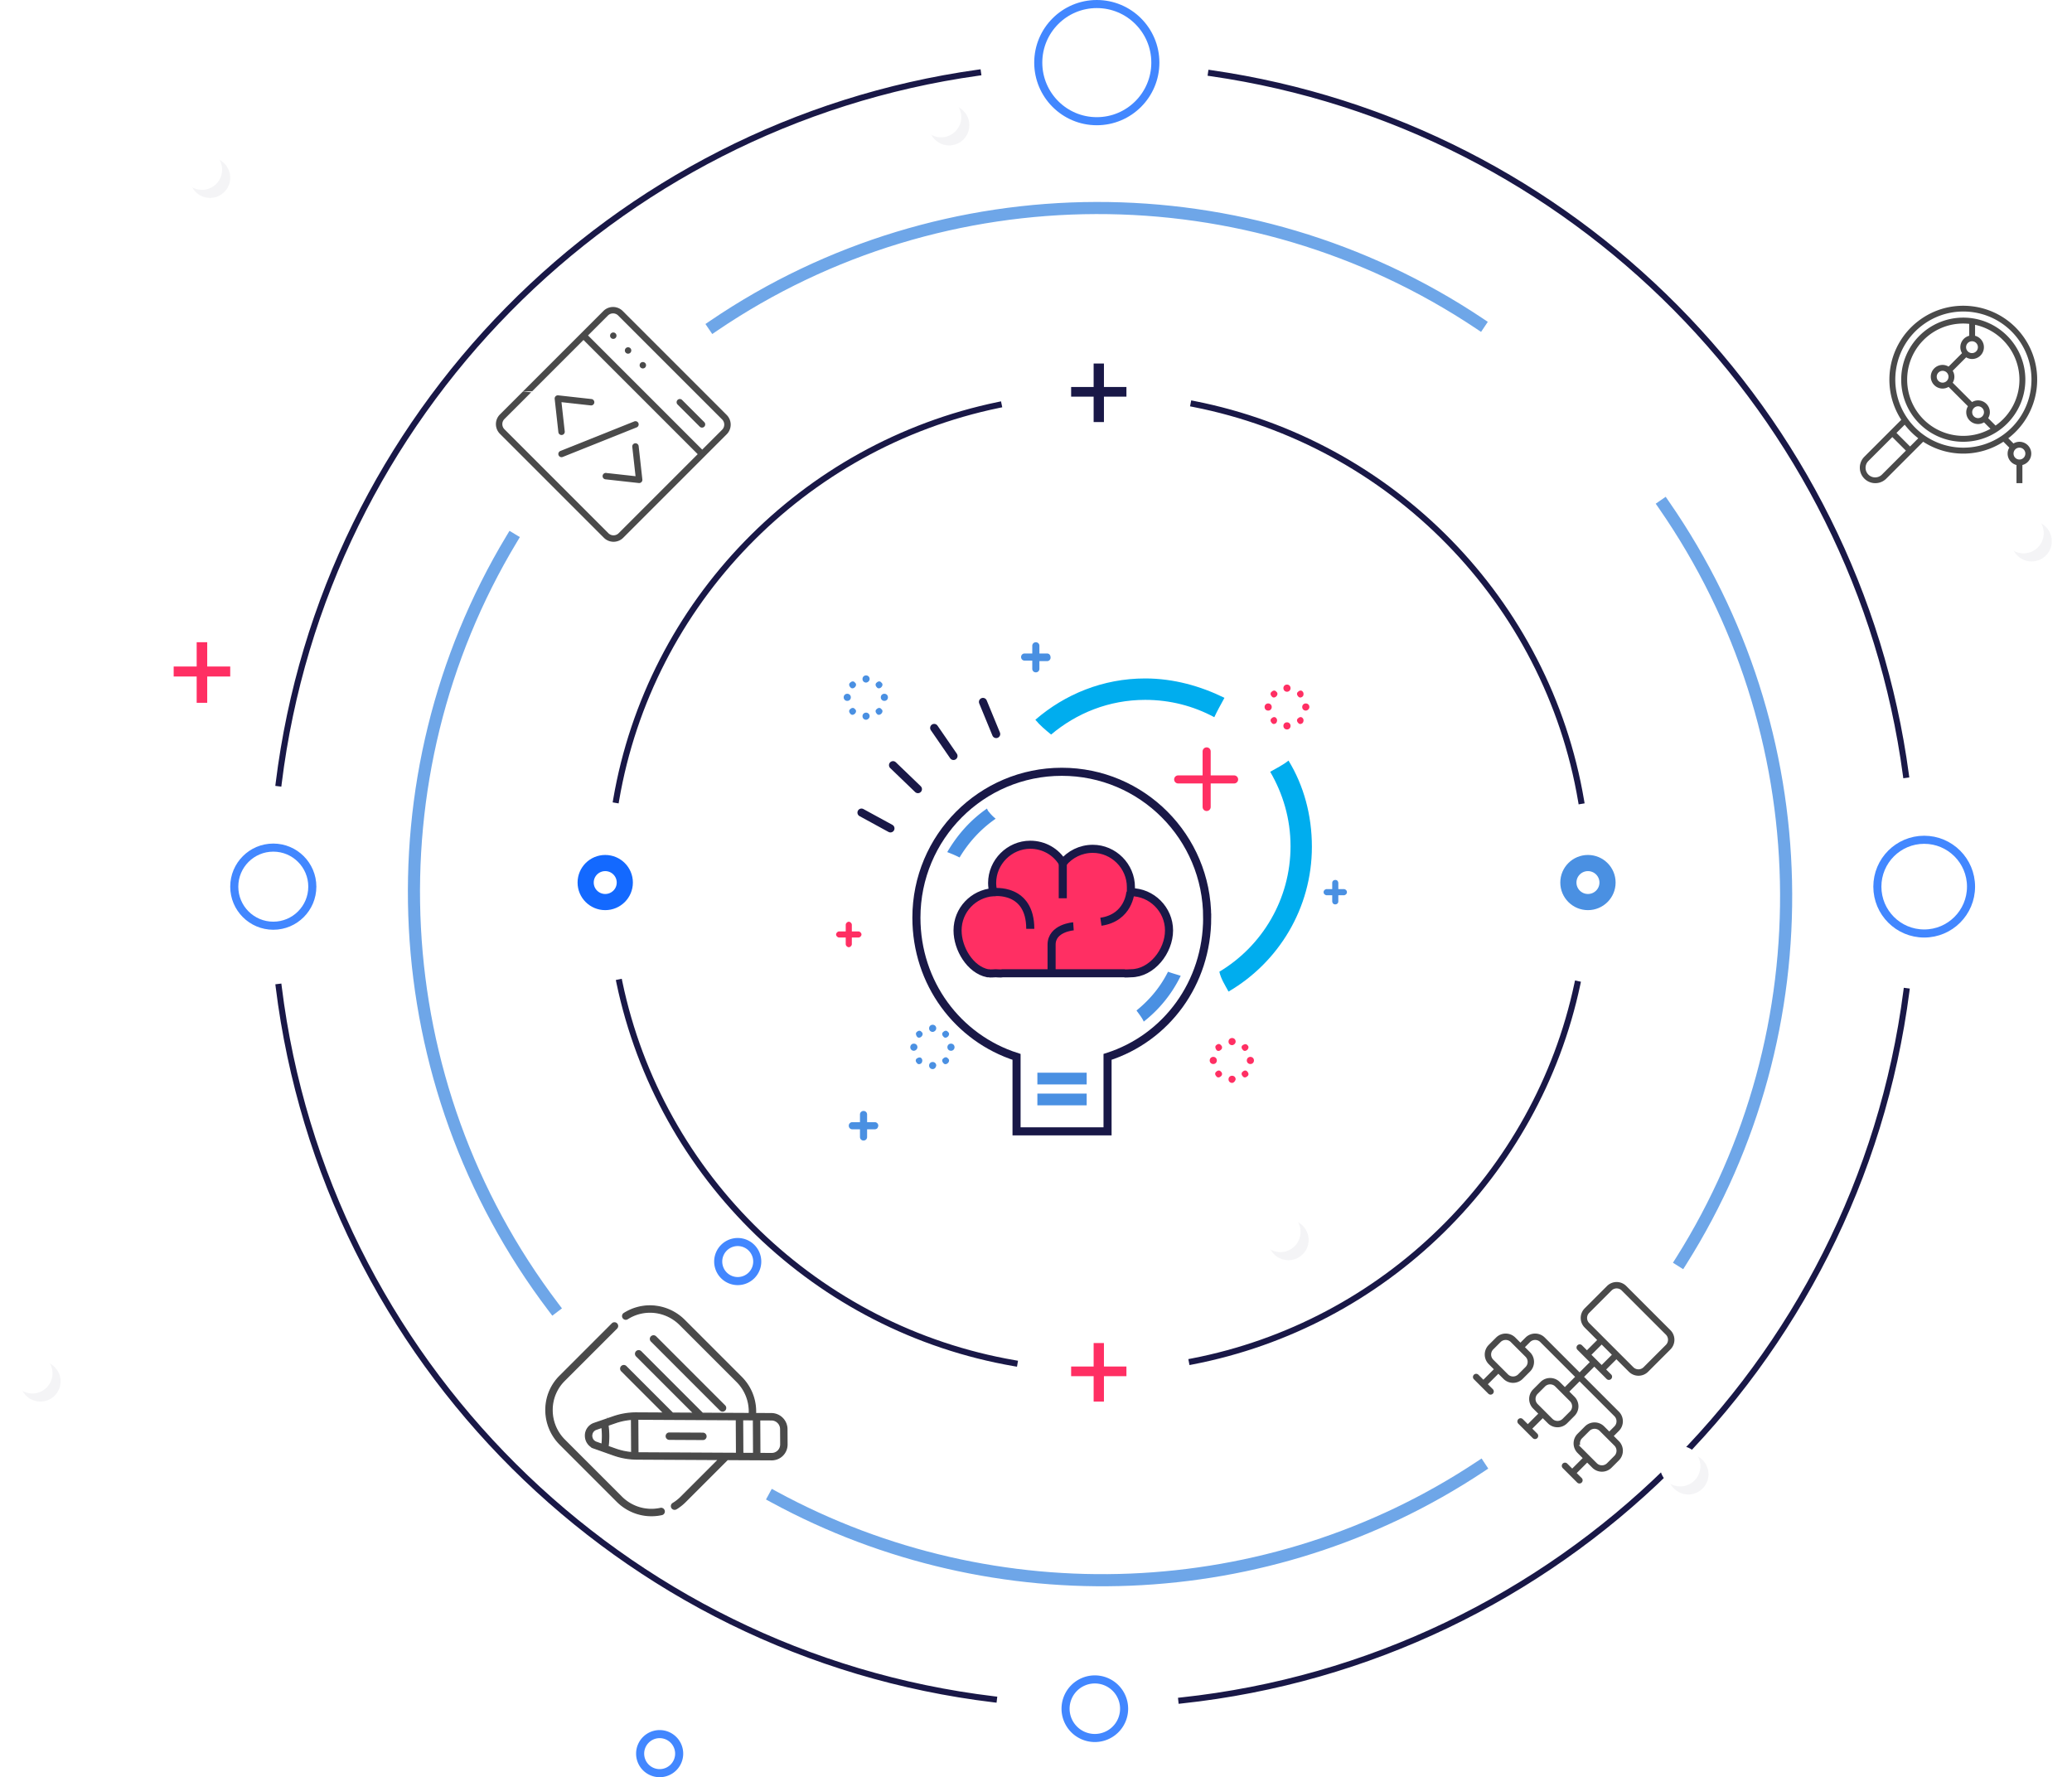 <svg xmlns="http://www.w3.org/2000/svg" width="513" height="440" viewBox="0 0 513 440"><defs><mask id="ovakb" width="2.4" height="2.4" x="-1.2" y="-1.2"><path fill="#fff" d="M409 356h14v14h-14z"/><path d="M416 368a5 5 0 1 0 0-10 5 5 0 0 0 0 10z"/></mask><filter id="ovaka" width="44" height="44" x="395" y="342" filterUnits="userSpaceOnUse"><feOffset dx="2" dy="2" in="SourceGraphic" result="FeOffset3799Out"/><feGaussianBlur in="FeOffset3799Out" result="FeGaussianBlur3800Out" stdDeviation="1.6 1.6"/></filter><mask id="ovakd" width="2.4" height="2.4" x="-1.2" y="-1.2"><path fill="#fff" d="M310 298h14v14h-14z"/><path d="M317 310a5 5 0 1 0 0-10 5 5 0 0 0 0 10z"/></mask><filter id="ovakc" width="44" height="44" x="296" y="284" filterUnits="userSpaceOnUse"><feOffset dx="2" dy="2" in="SourceGraphic" result="FeOffset3815Out"/><feGaussianBlur in="FeOffset3815Out" result="FeGaussianBlur3816Out" stdDeviation="1.6 1.6"/></filter><mask id="ovakf" width="2.4" height="2.4" x="-1.2" y="-1.2"><path fill="#fff" d="M226 22h14v14h-14z"/><path d="M233 34a5 5 0 1 0 0-10 5 5 0 0 0 0 10z"/></mask><filter id="ovake" width="44" height="44" x="212" y="8" filterUnits="userSpaceOnUse"><feOffset dx="2" dy="2" in="SourceGraphic" result="FeOffset3831Out"/><feGaussianBlur in="FeOffset3831Out" result="FeGaussianBlur3832Out" stdDeviation="1.6 1.6"/></filter><mask id="ovakh" width="2.4" height="2.4" x="-1.2" y="-1.2"><path fill="#fff" d="M1 333h14v14H1z"/><path d="M8 345a5 5 0 1 0 0-10 5 5 0 0 0 0 10z"/></mask><filter id="ovakg" width="44" height="44" x="-13" y="319" filterUnits="userSpaceOnUse"><feOffset dx="2" dy="2" in="SourceGraphic" result="FeOffset3847Out"/><feGaussianBlur in="FeOffset3847Out" result="FeGaussianBlur3848Out" stdDeviation="1.6 1.6"/></filter><mask id="ovakj" width="2.4" height="2.4" x="-1.2" y="-1.2"><path fill="#fff" d="M494 125h14v14h-14z"/><path d="M501 137a5 5 0 1 0 0-10 5 5 0 0 0 0 10z"/></mask><filter id="ovaki" width="44" height="44" x="480" y="111" filterUnits="userSpaceOnUse"><feOffset dx="2" dy="2" in="SourceGraphic" result="FeOffset3863Out"/><feGaussianBlur in="FeOffset3863Out" result="FeGaussianBlur3864Out" stdDeviation="1.6 1.6"/></filter><mask id="ovakl" width="2.4" height="2.4" x="-1.2" y="-1.2"><path fill="#fff" d="M43 35h14v14H43z"/><path d="M50 47a5 5 0 1 0 0-10 5 5 0 0 0 0 10z"/></mask><filter id="ovakk" width="44" height="44" x="29" y="21" filterUnits="userSpaceOnUse"><feOffset dx="2" dy="2" in="SourceGraphic" result="FeOffset3879Out"/><feGaussianBlur in="FeOffset3879Out" result="FeGaussianBlur3880Out" stdDeviation="1.6 1.6"/></filter></defs><g><g><g><g><path fill="none" stroke="#191847" stroke-linecap="square" stroke-miterlimit="20" stroke-width="1.5" d="M295.52 100.01c49.118 9.636 87.584 48.856 95.943 98.269m-.935 45.354c-10.028 47.23-47.751 84.272-95.436 93.449m-43.913.42c-48.91-8.438-87.773-46.102-97.823-94.29m-.806-45.171c8.373-48.9 46.24-87.773 94.707-97.79"/></g><g><path fill="#ff2f63" d="M273.32 338.32h5.57v2.393h-5.57v6.29h-2.55v-6.29h-5.57v-2.392h5.57v-5.811h2.55z"/></g><g><path fill="#191847" d="M273.32 95.81h5.57v2.393h-5.57v6.29h-2.55v-6.29h-5.57v-2.392h5.57V90h2.55z"/></g><g><path fill="none" stroke="#1369ff" stroke-miterlimit="20" stroke-width="4" d="M149.847 223.332c2.677 0 4.846-2.163 4.846-4.831 0-2.668-2.17-4.831-4.846-4.831-2.677 0-4.847 2.163-4.847 4.83 0 2.669 2.17 4.832 4.847 4.832z"/></g><g><path fill="#fff" d="M393.157 223.332c2.677 0 4.846-2.163 4.846-4.831 0-2.668-2.17-4.831-4.846-4.831-2.677 0-4.847 2.163-4.847 4.83 0 2.669 2.17 4.832 4.847 4.832z"/><path fill="none" stroke="#4a90e2" stroke-miterlimit="20" stroke-width="4" d="M393.157 223.332c2.677 0 4.846-2.163 4.846-4.831 0-2.668-2.17-4.831-4.846-4.831-2.677 0-4.847 2.163-4.847 4.83 0 2.669 2.17 4.832 4.847 4.832z"/></g></g><g transform="rotate(45 272 219)"><g opacity=".8"><path fill="none" stroke="#4a90e2" stroke-linecap="square" stroke-miterlimit="20" stroke-width="3" d="M240.443 54.112C172.85 67.557 119.704 120.923 106.79 188.506m333.095-5.646c-14.93-65.815-68.26-117.115-135.285-129.28m17.833 329.438c59.75-17.685 105.763-67.2 118.256-128.826m-331.932 7.114c16.531 66.57 72.513 117.633 141.794 127.12"/></g><g><g><path fill="#4a4a4a" d="M272.86 376.464a.77.77 0 0 1 .774-.766h24.151a.77.77 0 0 1 .775.766.77.77 0 0 1-.775.766h-24.151a.77.77 0 0 1-.775-.766zm41.508-.616c.89-.881.89-2.314 0-3.194l-2.698-2.67a2.286 2.286 0 0 0-1.614-.66c-.584 0-1.168.22-1.613.66l-2.078 2.056 5.925 5.864zm-3.172 3.14l-5.926-5.864-1.91 1.89 5.924 5.865zm-3.007 2.974l-5.925-5.864-17.356 17.177 5.925 5.864zm-18.486 18.225l-5.854-5.793a15.67 15.67 0 0 0-2.227 3.383l-.862 1.773a20.558 20.558 0 0 1 3.733 3.694l1.791-.853a15.883 15.883 0 0 0 3.419-2.204zm-6.648 3.738a18.99 18.99 0 0 0-2.985-2.962l-.652 1.344c-.388.8-.083 1.524.332 1.936.415.411 1.145.713 1.95.328zm32.408-32.355a3.767 3.767 0 0 1 0 5.361l-5.631 5.572-.001.002-2.152 2.129v14.755c0 .962-.116 1.92-.346 2.845a.772.772 0 0 1-.936.561.765.765 0 0 1-.568-.926c.2-.807.302-1.641.302-2.48v-13.223l-14.406 14.258a17.415 17.415 0 0 1-4.77 3.348l-2.354 1.121-.002.001-2.22 1.058a3.25 3.25 0 0 1-3.722-.626 3.168 3.168 0 0 1-.634-3.684l2.204-4.53a17.226 17.226 0 0 1 3.383-4.72l4.802-4.751h-14.778a.77.77 0 0 1-.775-.766.77.77 0 0 1 .775-.767h16.326l3.711-3.672h-20.037a.77.77 0 0 1-.775-.766.77.77 0 0 1 .775-.766h21.585l8.232-8.147a10.447 10.447 0 0 0-7.782-3.435H275.75c-2.407 0-4.756.829-6.616 2.333a10.373 10.373 0 0 0-3.612 5.835.772.772 0 0 1-.92.588.766.766 0 0 1-.594-.91 11.905 11.905 0 0 1 4.146-6.699 12.11 12.11 0 0 1 7.596-2.679h19.919c3.414 0 6.603 1.405 8.878 3.882l2.801-2.772a3.863 3.863 0 0 1 5.417 0zm-15.595 12.764a.76.76 0 0 1 0 1.083l-5.902 5.841a.777.777 0 0 1-1.095 0 .76.76 0 0 1 0-1.083l5.902-5.841a.78.78 0 0 1 1.095 0zm5.95 21.414c-2.219 3.46-6.013 5.527-10.15 5.527H275.75c-6.622 0-12.01-5.332-12.01-11.886v-18.36a.77.77 0 0 1 .774-.765.77.77 0 0 1 .774.766v18.359c0 5.709 4.693 10.354 10.462 10.354h19.919c3.603 0 6.908-1.8 8.841-4.816a.779.779 0 0 1 1.069-.236c.36.226.467.7.238 1.057z"/><path fill="none" stroke="#4a4a4a" stroke-miterlimit="20" stroke-width=".3" d="M272.86 376.464a.77.77 0 0 1 .774-.766h24.151a.77.77 0 0 1 .775.766.77.77 0 0 1-.775.766h-24.151a.77.77 0 0 1-.775-.766zm41.508-.616c.89-.881.89-2.314 0-3.194l-2.698-2.67a2.286 2.286 0 0 0-1.614-.66c-.584 0-1.168.22-1.613.66l-2.078 2.056 5.925 5.864zm-3.172 3.14l-5.926-5.864-1.91 1.89 5.924 5.865zm-3.007 2.974l-5.925-5.864-17.356 17.177 5.925 5.864zm-18.486 18.225l-5.854-5.793a15.67 15.67 0 0 0-2.227 3.383l-.862 1.773a20.558 20.558 0 0 1 3.733 3.694l1.791-.853a15.883 15.883 0 0 0 3.419-2.204zm-6.648 3.738a18.99 18.99 0 0 0-2.985-2.962l-.652 1.344c-.388.8-.083 1.524.332 1.936.415.411 1.145.713 1.95.328zm32.408-32.355a3.767 3.767 0 0 1 0 5.361l-5.631 5.572s0 0 0 0l-.001.002-2.152 2.129v14.755c0 .962-.116 1.92-.346 2.845a.772.772 0 0 1-.936.561.765.765 0 0 1-.568-.926c.2-.807.302-1.641.302-2.48v-13.223l-14.406 14.258a17.415 17.415 0 0 1-4.77 3.348l-2.354 1.121-.002.001-2.22 1.058a3.25 3.25 0 0 1-3.722-.626 3.168 3.168 0 0 1-.634-3.684l2.204-4.53a17.226 17.226 0 0 1 3.383-4.72l4.802-4.751h-14.778a.77.77 0 0 1-.775-.766.77.77 0 0 1 .775-.767h16.326l3.711-3.672h-20.037a.77.77 0 0 1-.775-.766.77.77 0 0 1 .775-.766h21.585l8.232-8.147a10.447 10.447 0 0 0-7.782-3.435H275.75c-2.407 0-4.756.829-6.616 2.333a10.373 10.373 0 0 0-3.612 5.835.772.772 0 0 1-.92.588.766.766 0 0 1-.594-.91 11.905 11.905 0 0 1 4.146-6.699 12.11 12.11 0 0 1 7.596-2.679h19.919c3.414 0 6.603 1.405 8.878 3.882l2.801-2.772a3.863 3.863 0 0 1 5.417 0zm-15.595 12.764a.76.76 0 0 1 0 1.083l-5.902 5.841a.777.777 0 0 1-1.095 0 .76.76 0 0 1 0-1.083l5.902-5.841a.78.78 0 0 1 1.095 0zm5.95 21.414c-2.219 3.46-6.013 5.527-10.15 5.527H275.75c-6.622 0-12.01-5.332-12.01-11.886v-18.36a.77.77 0 0 1 .774-.765.77.77 0 0 1 .774.766v18.359c0 5.709 4.693 10.354 10.462 10.354h19.919c3.603 0 6.908-1.8 8.841-4.816a.779.779 0 0 1 1.069-.236c.36.226.467.7.238 1.057z"/></g></g><g><g><path fill="#4a4a4a" d="M461.812 231.29c0 .711-.578 1.29-1.29 1.29h-5.155a1.29 1.29 0 0 1-1.29-1.29v-2.577c0-.711.579-1.29 1.29-1.29h5.156c.71 0 1.289.579 1.289 1.29zM441.1 214.534v-2.578h2.578v2.578zm3.875 12.89c.712 0 1.291.579 1.291 1.29v2.578c0 .71-.579 1.289-1.29 1.289h-5.163c-.712 0-1.291-.579-1.291-1.29v-2.577c0-.711.579-1.29 1.29-1.29zm-10.321-18.046a1.29 1.29 0 0 1-1.288-1.29v-7.82c0-.71.578-1.289 1.288-1.289h15.46c.71 0 1.288.578 1.288 1.29v7.82c0 .71-.578 1.289-1.288 1.289h-15.46zm-5.242 18.046c.711 0 1.29.579 1.29 1.29v2.578c0 .71-.579 1.289-1.29 1.289h-5.156a1.29 1.29 0 0 1-1.289-1.29v-2.577c0-.711.578-1.29 1.29-1.29zm31.11-2.578h-1.29v-1.289a3.872 3.872 0 0 0-3.866-3.867h-11.688v-2.578h3.867a1.29 1.29 0 0 0 0-2.578h-1.289v-2.578h3.867a3.872 3.872 0 0 0 3.868-3.868v-7.82a3.872 3.872 0 0 0-3.868-3.867h-15.468a3.872 3.872 0 0 0-3.868 3.867v7.82a3.872 3.872 0 0 0 3.868 3.868h3.867v2.578h-1.29a1.29 1.29 0 0 0 0 2.578h3.868v2.578h-11.688a3.872 3.872 0 0 0-3.867 3.867v1.29h-1.289a3.872 3.872 0 0 0-3.867 3.867v2.578a3.872 3.872 0 0 0 3.867 3.867h1.29v2.664h-1.29a1.29 1.29 0 0 0 0 2.578h5.156a1.29 1.29 0 0 0 0-2.578h-1.289v-2.664h1.29a3.872 3.872 0 0 0 3.867-3.867v-2.578a3.872 3.872 0 0 0-3.868-3.868h-1.289v-1.289c0-.71.579-1.289 1.29-1.289H441.1v2.578h-1.29a3.872 3.872 0 0 0-3.866 3.868v2.578a3.872 3.872 0 0 0 3.867 3.867h1.289v2.664h-1.29a1.29 1.29 0 0 0 0 2.578h5.157a1.29 1.29 0 0 0 0-2.578h-1.289v-2.664h1.29a3.872 3.872 0 0 0 3.866-3.867v-2.578a3.872 3.872 0 0 0-3.867-3.868h-1.289v-2.578h11.688c.71 0 1.289.578 1.289 1.29v1.288h-1.29a3.872 3.872 0 0 0-3.867 3.868v2.578a3.872 3.872 0 0 0 3.868 3.867h1.289v2.664h-1.29a1.29 1.29 0 0 0 0 2.578h5.157a1.29 1.29 0 0 0 0-2.578h-1.29v-2.664h1.29a3.872 3.872 0 0 0 3.867-3.867v-2.578a3.872 3.872 0 0 0-3.867-3.868z"/><path fill="none" stroke="#fff" stroke-miterlimit="20" d="M461.812 231.29c0 .711-.578 1.29-1.29 1.29h-5.155a1.29 1.29 0 0 1-1.29-1.29v-2.577c0-.711.579-1.29 1.29-1.29h5.156c.71 0 1.289.579 1.289 1.29zM441.1 214.534v-2.578h2.578v2.578zm3.875 12.89c.712 0 1.291.579 1.291 1.29v2.578c0 .71-.579 1.289-1.29 1.289h-5.163c-.712 0-1.291-.579-1.291-1.29v-2.577c0-.711.579-1.29 1.29-1.29zm-10.321-18.046a1.29 1.29 0 0 1-1.288-1.29v-7.82c0-.71.578-1.289 1.288-1.289h15.46c.71 0 1.288.578 1.288 1.29v7.82c0 .71-.578 1.289-1.288 1.289h-15.46zm-5.242 18.046c.711 0 1.29.579 1.29 1.29v2.578c0 .71-.579 1.289-1.29 1.289h-5.156a1.29 1.29 0 0 1-1.289-1.29v-2.577c0-.711.578-1.29 1.29-1.29zm31.11-2.578h-1.29v-1.289a3.872 3.872 0 0 0-3.866-3.867h-11.688v-2.578h3.867a1.29 1.29 0 0 0 0-2.578h-1.289v-2.578h3.867a3.872 3.872 0 0 0 3.868-3.868v-7.82a3.872 3.872 0 0 0-3.868-3.867h-15.468a3.872 3.872 0 0 0-3.868 3.867v7.82a3.872 3.872 0 0 0 3.868 3.868h3.867v2.578h-1.29a1.29 1.29 0 0 0 0 2.578h3.868v2.578h-11.688a3.872 3.872 0 0 0-3.867 3.867v1.29h-1.289a3.872 3.872 0 0 0-3.867 3.867v2.578a3.872 3.872 0 0 0 3.867 3.867h1.29v2.664h-1.29a1.29 1.29 0 0 0 0 2.578h5.156a1.29 1.29 0 0 0 0-2.578h-1.289v-2.664h1.29a3.872 3.872 0 0 0 3.867-3.867v-2.578a3.872 3.872 0 0 0-3.868-3.868h-1.289v-1.289c0-.71.579-1.289 1.29-1.289H441.1v2.578h-1.29a3.872 3.872 0 0 0-3.866 3.868v2.578a3.872 3.872 0 0 0 3.867 3.867h1.289v2.664h-1.29a1.29 1.29 0 0 0 0 2.578h5.157a1.29 1.29 0 0 0 0-2.578h-1.289v-2.664h1.29a3.872 3.872 0 0 0 3.866-3.867v-2.578a3.872 3.872 0 0 0-3.867-3.868h-1.289v-2.578h11.688c.71 0 1.289.578 1.289 1.29v1.288h-1.29a3.872 3.872 0 0 0-3.867 3.868v2.578a3.872 3.872 0 0 0 3.868 3.867h1.289v2.664h-1.29a1.29 1.29 0 0 0 0 2.578h5.157a1.29 1.29 0 0 0 0-2.578h-1.29v-2.664h1.29a3.872 3.872 0 0 0 3.867-3.867v-2.578a3.872 3.872 0 0 0-3.867-3.868z"/></g></g><g transform="rotate(45 386.5 98.5)"><g><path fill="#4a4a4a" d="M272.504 62.737a13.897 13.897 0 0 1-6.756 1.745c-7.674.005-13.9-6.208-13.904-13.878 0-.495.025-.99.078-1.482h2.953a2.927 2.927 0 0 0 2.823 2.194 2.89 2.89 0 0 0 1.478-.415l3.328 3.327a2.886 2.886 0 0 0-.415 1.477 2.927 2.927 0 0 0 5.854 0 2.886 2.886 0 0 0-.415-1.477l4.792-4.79a2.89 2.89 0 0 0 1.478.415 2.927 2.927 0 0 0 2.927-2.926 2.886 2.886 0 0 0-.415-1.476l1.596-1.594c3.724 6.704 1.306 15.157-5.402 18.88zm-13.342-14.344a1.464 1.464 0 1 1-2.927 0 1.464 1.464 0 0 1 2.927 0zm7.318 7.313c0 .805-.655 1.458-1.464 1.458a1.461 1.461 0 0 1-1.463-1.458c0-.806.655-1.459 1.463-1.459.809 0 1.464.653 1.464 1.459zm8.781-8.782c0 .806-.655 1.459-1.463 1.459a1.461 1.461 0 0 1-1.464-1.459c0-.806.655-1.459 1.464-1.459.808 0 1.463.653 1.463 1.459zm-9.513-10.24a13.887 13.887 0 0 1 11.355 5.909l-1.83 1.83a2.887 2.887 0 0 0-1.475-.417 2.928 2.928 0 0 0-2.927 2.93c.002.52.146 1.031.415 1.478l-4.792 4.794a2.837 2.837 0 0 0-2.955 0l-3.329-3.33c.27-.446.413-.957.415-1.478a2.922 2.922 0 0 0-5.75-.733h-2.715a13.926 13.926 0 0 1 13.588-10.983zm0-1.464c-8.488 0-15.368 6.88-15.368 15.368s6.88 15.368 15.368 15.368c8.487 0 15.368-6.88 15.368-15.368-.01-8.484-6.884-15.359-15.368-15.368z"/></g><g><path fill="#4a4a4a" d="M279.435 60.36c-.23.323-.468.638-.719.942-.073.089-.151.174-.227.261a16.488 16.488 0 0 1-1.768 1.769c-.087.073-.173.153-.261.227a17.08 17.08 0 0 1-.941.72c-7.574 5.411-18.1 3.658-23.512-3.918-5.41-7.576-3.657-18.105 3.917-23.517 7.574-5.412 18.1-3.658 23.511 3.918a16.861 16.861 0 0 1 0 19.599zm2.848 3.404l-3.362 3.362-2.029-2.03c.103-.078.2-.166.302-.247a18.486 18.486 0 0 0 .803-.682c.08-.073.157-.146.235-.22.3-.281.592-.572.873-.873.073-.078.147-.155.22-.235a18.153 18.153 0 0 0 .682-.803c.08-.101.167-.198.247-.302zm6.923 6.928a2.376 2.376 0 1 1-3.359 3.36l-5.895-5.898 3.358-3.36zm-5.162-35.472c.81 0 1.468.655 1.468 1.463 0 .809-.657 1.464-1.468 1.464-.811 0-1.469-.655-1.469-1.464 0-.808.658-1.463 1.469-1.463zm.003 4.39a2.927 2.927 0 0 0 2.823-2.195h4.495v-1.464h-4.495a2.927 2.927 0 0 0-2.823-2.195 2.927 2.927 0 0 0-2.927 2.927c.002.521.146 1.032.415 1.478l-1.286 1.286c-6.152-8.016-17.637-9.526-25.652-3.374-8.016 6.152-9.526 17.638-3.374 25.653 5.808 7.566 16.453 9.4 24.458 4.216l9.134 9.135a3.836 3.836 0 1 0 5.426-5.426l-9.134-9.134a18.235 18.235 0 0 0 0-19.859l1.463-1.463c.446.269.956.413 1.477.415z"/></g></g><g><g><path fill="#4a4a4a" d="M124.67 242.812H88.273c-.713 0-1.294-.58-1.294-1.294V214.34h38.986v27.177c0 .713-.58 1.294-1.293 1.294zm-36.398-38.824h36.399c.713 0 1.293.58 1.293 1.294v6.47H86.978v-6.47c0-.713.58-1.294 1.294-1.294zm36.408-2.588H88.272a3.887 3.887 0 0 0-3.882 3.882v36.236a3.887 3.887 0 0 0 3.882 3.882h36.408a3.887 3.887 0 0 0 3.883-3.882v-36.236a3.887 3.887 0 0 0-3.883-3.882z"/><path fill="none" stroke="#fff" stroke-miterlimit="20" d="M124.67 242.812H88.273c-.713 0-1.294-.58-1.294-1.294V214.34h38.986v27.177c0 .713-.58 1.294-1.293 1.294zm-36.398-38.824h36.399c.713 0 1.293.58 1.293 1.294v6.47H86.978v-6.47c0-.713.58-1.294 1.294-1.294zm36.408-2.588H88.272a3.887 3.887 0 0 0-3.882 3.882v36.236a3.887 3.887 0 0 0 3.882 3.882h36.408a3.887 3.887 0 0 0 3.883-3.882v-36.236a3.887 3.887 0 0 0-3.883-3.882z"/></g><g><path fill="#4a4a4a" d="M110.869 218.335a1.294 1.294 0 0 0-1.7.68l-7.764 18.117a1.294 1.294 0 1 0 2.379 1.02l7.765-18.118a1.294 1.294 0 0 0-.68-1.699z"/><path fill="none" stroke="#fff" stroke-miterlimit="20" d="M110.869 218.335a1.294 1.294 0 0 0-1.7.68l-7.764 18.117a1.294 1.294 0 1 0 2.379 1.02l7.765-18.118a1.294 1.294 0 0 0-.68-1.699z"/></g><g><path fill="#4a4a4a" d="M99.725 222.596a1.294 1.294 0 0 0-1.819-.202l-6.47 5.176a1.295 1.295 0 0 0 0 2.021l6.47 5.177a1.294 1.294 0 1 0 1.617-2.021l-5.208-4.166 5.208-4.166c.558-.447.648-1.261.202-1.82z"/><path fill="none" stroke="#fff" stroke-miterlimit="20" d="M99.725 222.596a1.294 1.294 0 0 0-1.819-.202l-6.47 5.176a1.295 1.295 0 0 0 0 2.021l6.47 5.177a1.294 1.294 0 1 0 1.617-2.021l-5.208-4.166v0l5.208-4.166c.558-.447.648-1.261.202-1.82z"/></g><g><path fill="#4a4a4a" d="M121.523 227.57l-6.47-5.176a1.294 1.294 0 1 0-1.617 2.02l5.207 4.167-5.207 4.166a1.294 1.294 0 1 0 1.617 2.02l6.47-5.176a1.295 1.295 0 0 0 0-2.02z"/><path fill="none" stroke="#fff" stroke-miterlimit="20" d="M121.523 227.57l-6.47-5.176a1.294 1.294 0 1 0-1.617 2.02l5.207 4.167v0l-5.207 4.166a1.294 1.294 0 1 0 1.617 2.02l6.47-5.176a1.295 1.295 0 0 0 0-2.02z"/></g><g><path fill="#4a4a4a" d="M90.944 209.168a1.294 1.294 0 1 0 0-2.588 1.294 1.294 0 0 0 0 2.588z"/><path fill="none" stroke="#fff" stroke-miterlimit="20" d="M90.944 209.168a1.294 1.294 0 1 0 0-2.588 1.294 1.294 0 0 0 0 2.588z"/></g><g><path fill="#4a4a4a" d="M96.124 209.168a1.294 1.294 0 1 0 0-2.588 1.294 1.294 0 0 0 0 2.588z"/><path fill="none" stroke="#fff" stroke-miterlimit="20" d="M96.124 209.168a1.294 1.294 0 1 0 0-2.588 1.294 1.294 0 0 0 0 2.588z"/></g><g><path fill="#4a4a4a" d="M101.294 209.168a1.294 1.294 0 1 0 0-2.588 1.294 1.294 0 0 0 0 2.588z"/><path fill="none" stroke="#fff" stroke-miterlimit="20" d="M101.294 209.168a1.294 1.294 0 1 0 0-2.588 1.294 1.294 0 0 0 0 2.588z"/></g><g><path fill="#4a4a4a" d="M114.244 209.168h7.765a1.294 1.294 0 0 0 0-2.588h-7.765a1.294 1.294 0 0 0 0 2.588z"/><path fill="none" stroke="#fff" stroke-miterlimit="20" d="M114.244 209.168h7.765a1.294 1.294 0 0 0 0-2.588h-7.765a1.294 1.294 0 0 0 0 2.588z"/></g></g></g><g><g><path fill="none" stroke="#191847" stroke-linecap="square" stroke-miterlimit="20" stroke-width="1.5" d="M299.829 18.117c89.424 12.898 160.009 84.038 172.044 173.719m.127 53.561c-11.975 92.58-86.314 165.61-179.522 175.603m-46.4-.284c-92.347-11.097-165.631-84.147-177.07-176.373M69 193.918C80.249 102.98 151.632 30.674 242.14 18"/></g><g><g opacity=".8"><path fill="none" stroke="#1369ff" stroke-linecap="square" stroke-miterlimit="20" stroke-width="2" d="M182.651 317.169a4.833 4.833 0 0 0 4.832-4.835 4.833 4.833 0 0 0-4.832-4.834 4.833 4.833 0 0 0-4.831 4.834 4.833 4.833 0 0 0 4.831 4.835z"/></g><g opacity=".8"><path fill="none" stroke="#1369ff" stroke-linecap="square" stroke-miterlimit="20" stroke-width="2" d="M163.321 438.999a4.833 4.833 0 0 0 4.832-4.835 4.833 4.833 0 0 0-4.832-4.834 4.833 4.833 0 0 0-4.831 4.834 4.833 4.833 0 0 0 4.831 4.835z"/></g><g opacity=".8"><path fill="none" stroke="#1369ff" stroke-linecap="square" stroke-miterlimit="20" stroke-width="2" d="M476.406 231.115c6.404 0 11.595-5.194 11.595-11.602s-5.191-11.603-11.595-11.603c-6.405 0-11.596 5.195-11.596 11.603 0 6.408 5.191 11.602 11.596 11.602z"/></g><g opacity=".8"><path fill="none" stroke="#1369ff" stroke-linecap="square" stroke-miterlimit="20" stroke-width="2" d="M271.554 30.007c8.005 0 14.495-6.494 14.495-14.504S279.559 1 271.554 1c-8.005 0-14.494 6.493-14.494 14.503s6.49 14.504 14.494 14.504z"/></g><g opacity=".8"><path fill="none" stroke="#1369ff" stroke-linecap="square" stroke-miterlimit="20" stroke-width="2" d="M67.663 229.188c5.337 0 9.663-4.33 9.663-9.67S73 209.85 67.663 209.85c-5.337 0-9.663 4.329-9.663 9.669 0 5.34 4.326 9.669 9.663 9.669z"/></g><g opacity=".8"><path fill="none" stroke="#1369ff" stroke-linecap="square" stroke-miterlimit="20" stroke-width="2" d="M271.067 430.293a7.25 7.25 0 0 0 7.247-7.251 7.25 7.25 0 0 0-7.247-7.252 7.25 7.25 0 0 0-7.247 7.252 7.25 7.25 0 0 0 7.247 7.251z"/></g></g></g><g><g><g><path fill="#ff2f63" d="M51.305 165.014H57v2.477h-5.695V174h-2.61v-6.51H43v-2.476h5.695V159h2.61z"/></g><g><g filter="url(#ovaka)"><path fill="none" stroke="#191847" stroke-opacity=".05" stroke-width="4" d="M416 368a5 5 0 1 0 0-10 5 5 0 0 0 0 10z" mask="url(&quot;#ovakb&quot;)"/><path fill="#191847" fill-opacity=".05" d="M416 368a5 5 0 1 0 0-10 5 5 0 0 0 0 10z"/></g><path fill="#fff" d="M416 368a5 5 0 1 0 0-10 5 5 0 0 0 0 10z"/></g><g><g filter="url(#ovakc)"><path fill="none" stroke="#191847" stroke-opacity=".05" stroke-width="4" d="M317 310a5 5 0 1 0 0-10 5 5 0 0 0 0 10z" mask="url(&quot;#ovakd&quot;)"/><path fill="#191847" fill-opacity=".05" d="M317 310a5 5 0 1 0 0-10 5 5 0 0 0 0 10z"/></g><path fill="#fff" d="M317 310a5 5 0 1 0 0-10 5 5 0 0 0 0 10z"/></g><g><g filter="url(#ovake)"><path fill="none" stroke="#191847" stroke-opacity=".05" stroke-width="4" d="M233 34a5 5 0 1 0 0-10 5 5 0 0 0 0 10z" mask="url(&quot;#ovakf&quot;)"/><path fill="#191847" fill-opacity=".05" d="M233 34a5 5 0 1 0 0-10 5 5 0 0 0 0 10z"/></g><path fill="#fff" d="M233 34a5 5 0 1 0 0-10 5 5 0 0 0 0 10z"/></g><g><g filter="url(#ovakg)"><path fill="none" stroke="#191847" stroke-opacity=".05" stroke-width="4" d="M8 345a5 5 0 1 0 0-10 5 5 0 0 0 0 10z" mask="url(&quot;#ovakh&quot;)"/><path fill="#191847" fill-opacity=".05" d="M8 345a5 5 0 1 0 0-10 5 5 0 0 0 0 10z"/></g><path fill="#fff" d="M8 345a5 5 0 1 0 0-10 5 5 0 0 0 0 10z"/></g><g><g filter="url(#ovaki)"><path fill="none" stroke="#191847" stroke-opacity=".05" stroke-width="4" d="M501 137a5 5 0 1 0 0-10 5 5 0 0 0 0 10z" mask="url(&quot;#ovakj&quot;)"/><path fill="#191847" fill-opacity=".05" d="M501 137a5 5 0 1 0 0-10 5 5 0 0 0 0 10z"/></g><path fill="#fff" d="M501 137a5 5 0 1 0 0-10 5 5 0 0 0 0 10z"/></g><g><g filter="url(#ovakk)"><path fill="none" stroke="#191847" stroke-opacity=".05" stroke-width="4" d="M50 47a5 5 0 1 0 0-10 5 5 0 0 0 0 10z" mask="url(&quot;#ovakl&quot;)"/><path fill="#191847" fill-opacity=".05" d="M50 47a5 5 0 1 0 0-10 5 5 0 0 0 0 10z"/></g><path fill="#fff" d="M50 47a5 5 0 1 0 0-10 5 5 0 0 0 0 10z"/></g></g><g><g><g><g><path fill="#ff2f63" d="M302.279 259.902c-.378.381-.881.381-1.133 0-.252-.38-.377-.889 0-1.143.378-.38.881-.38 1.133 0 .378.254.378.89 0 1.143zm6.545 6.558c-.378.378-.881.378-1.133 0-.378-.38-.378-.884 0-1.137.378-.378.881-.378 1.133 0 .377.38.377.884 0 1.137zm-6.545 0c-.378.378-.881.378-1.133 0-.377-.38-.377-.884 0-1.137.378-.378.881-.378 1.133 0 .378.253.378.884 0 1.137zm6.545-6.566c-.378.379-.881.379-1.133 0-.378-.379-.378-.884 0-1.136.378-.253.881-.38 1.133 0 .377.252.377.757 0 1.136zm-8.433 3.535a.862.862 0 0 1-.881-.883c0-.505.378-.884.881-.884s.881.379.881.884a.862.862 0 0 1-.881.883zm9.188 0a.862.862 0 0 1-.881-.883c0-.505.377-.884.88-.884.504 0 .882.379.882.884a.862.862 0 0 1-.881.883zm-4.531 4.672a.862.862 0 0 1-.881-.884c0-.505.377-.884.88-.884.504 0 .882.38.882.884-.126.505-.504.884-.881.884zm0-9.343a.862.862 0 0 1-.881-.884c0-.505.377-.884.88-.884.504 0 .882.379.882.884s-.504.884-.881.884z"/></g><g><path fill="#4a90e2" d="M259.229 161.788h-1.888v-1.894a.862.862 0 0 0-.881-.884.862.862 0 0 0-.881.884v1.894h-1.888a.862.862 0 0 0-.881.884c0 .505.378.883.881.883h1.888v2.02c0 .506.378.884.881.884a.862.862 0 0 0 .881-.883v-1.894h1.888a.862.862 0 0 0 .88-.884c0-.631-.377-1.01-.88-1.01z"/></g><g><path fill="#4a90e2" d="M217.45 278.712a.862.862 0 0 0-.881-.884h-1.888v-1.894a.862.862 0 0 0-.881-.884.862.862 0 0 0-.881.884v1.894h-1.888a.862.862 0 0 0-.881.884c0 .505.378.883.881.883h1.888v1.894c0 .505.378.884.88.884a.862.862 0 0 0 .882-.884v-1.894h1.888a.96.96 0 0 0 .63-.252c.125-.126.25-.505.25-.631z"/></g><g><path fill="#ff2f63" d="M212.538 230.599h-1.636v-1.641c0-.38-.378-.758-.755-.758-.378 0-.756.379-.756.758v1.641h-1.636c-.377 0-.755.379-.755.758 0 .378.378.757.755.757h1.636v1.642c0 .378.378.757.756.757.377 0 .755-.379.755-.757v-1.642h1.636c.377 0 .755-.379.755-.757 0-.38-.378-.758-.755-.758z"/></g><g><path fill="#4a90e2" d="M332.86 220.123h-1.51v-1.515c0-.38-.252-.758-.755-.758-.378 0-.755.253-.755.758v1.515h-1.51c-.378.126-.63.379-.63.757 0 .38.252.632.63.758h1.51v1.515c0 .379.251.758.755.758.377 0 .755-.253.755-.758v-1.515h1.51c.378-.126.63-.379.63-.758 0-.378-.252-.631-.63-.757z"/></g><g><path fill="#4a90e2" d="M228.149 256.622c-.378.381-.881.381-1.133 0-.252-.38-.377-.889 0-1.143.378-.38.881-.38 1.133 0 .378.254.378.762 0 1.143zm6.545 6.558c-.378.378-.881.378-1.133 0-.378-.38-.378-.884 0-1.137.378-.378.88-.378 1.133 0 .377.253.377.758 0 1.137zm-6.536 0c-.38.378-.887.378-1.14 0-.38-.38-.38-.884 0-1.137.38-.252.887-.378 1.14 0 .253.253.253.758 0 1.137zm6.536-6.558c-.378.381-.881.381-1.133 0-.378-.38-.378-.889 0-1.143.378-.38.88-.38 1.133 0 .377.254.377.762 0 1.143zm-8.433 3.527a.862.862 0 0 1-.881-.883c0-.505.378-.884.881-.884s.881.379.881.884-.503.883-.881.883zm9.188 0a.862.862 0 0 1-.881-.883c0-.505.377-.884.88-.884.504 0 .882.379.882.884a.862.862 0 0 1-.881.883zm-4.531 4.536a.86.86 0 0 1-.881-.879.86.86 0 0 1 .88-.879.86.86 0 0 1 .882.879c-.126.628-.504.879-.881.879zm0-9.207a.862.862 0 0 1-.881-.884c0-.505.377-.884.88-.884.504 0 .882.379.882.884s-.504.884-.881.884z"/></g><g><path fill="#ff2f63" d="M315.995 171.26c-.252-.382-.755-.382-1.133 0-.378.253-.378.761 0 1.142.252.381.755.381 1.133 0 .377-.38.377-.889 0-1.143zm6.553 6.563c-.253-.378-.76-.378-1.14 0-.38.253-.38.758 0 1.137.254.378.76.378 1.14 0 .254-.38.254-.884 0-1.137zm-6.553 0c-.252-.378-.755-.378-1.133 0-.378.253-.378.758 0 1.137.252.378.755.378 1.133 0 .252-.38.252-.884 0-1.137zm6.553-6.564c-.253-.38-.76-.38-1.14 0-.38.254-.38.762 0 1.143.254.381.76.381 1.14 0 .254-.254.254-.889 0-1.143zm-7.686 3.787a.862.862 0 0 0-.881-.884.862.862 0 0 0-.881.884c0 .505.378.883.881.883a.862.862 0 0 0 .881-.883zm9.324 0a.864.864 0 0 0-.886-.884.864.864 0 0 0-.886.884c0 .505.38.883.886.883.38 0 .886-.378.886-.883zm-4.667 4.671a.862.862 0 0 0-.881-.884.862.862 0 0 0-.881.884c0 .505.377.884.88.884a.862.862 0 0 0 .882-.884zm0-9.343a.862.862 0 0 0-.881-.884.862.862 0 0 0-.881.884c0 .505.377.884.88.884a.862.862 0 0 0 .882-.884z"/></g><g><path fill="#4a90e2" d="M211.659 170.132c-.378.381-.881.381-1.133 0-.377-.38-.377-.889 0-1.143.378-.38.881-.38 1.133 0 .378.254.378.762 0 1.143zm6.545 6.558c-.378.378-.881.378-1.133 0-.378-.38-.378-.884 0-1.137.378-.378.88-.378 1.133 0 .377.253.377.758 0 1.137zm-6.545 0c-.378.378-.881.378-1.133 0-.377-.38-.377-.884 0-1.137.378-.378.881-.378 1.133 0 .378.253.378.758 0 1.137zm6.545-6.558c-.378.381-.881.381-1.133 0-.378-.38-.378-.889 0-1.143.378-.38.88-.38 1.133 0 .377.254.377.762 0 1.143zm-8.433 3.391a.86.86 0 0 1-.881-.879.86.86 0 0 1 .881-.879.86.86 0 0 1 .881.88.86.86 0 0 1-.881.878zm9.188 0a.86.86 0 0 1-.881-.879.86.86 0 0 1 .88-.879.86.86 0 0 1 .882.88.86.86 0 0 1-.881.878zm-4.531 4.672a.86.86 0 0 1-.881-.879.86.86 0 0 1 .88-.879.86.86 0 0 1 .882.879c0 .502-.504.879-.881.879zm0-9.207a.862.862 0 0 1-.881-.884c0-.505.377-.884.88-.884.504 0 .882.379.882.884s-.504.884-.881.884z"/></g></g><g><g><path fill="none" stroke="#191847" stroke-miterlimit="20" stroke-width="2" d="M298.882 227.191c0-19.95-16.11-36.111-35.996-36.111-19.886 0-35.996 16.162-35.996 36.111 0 16.162 10.195 29.798 24.794 34.47v18.434h22.53v0-18.434 0c14.6-4.672 24.668-18.308 24.668-34.47z"/></g><g><g><path fill="#4a90e2" d="M234.686 211.029c1.007.378 1.888.757 2.895 1.262 2.265-3.788 5.286-7.07 8.936-9.596a10.076 10.076 0 0 1-1.636-1.641c-.252-.253-.378-.505-.504-.884-4.027 2.778-7.3 6.44-9.817 10.732 0 .127.126.127.126.127z"/></g><g><path fill="#4a90e2" d="M289.183 240.58c-1.888 3.788-4.53 6.944-7.803 9.596.63.884 1.259 1.641 1.762 2.651v.127a32.15 32.15 0 0 0 9.188-11.364c-1.133-.379-2.14-.631-3.147-1.01z"/></g></g><g><path fill="#4a90e2" d="M256.84 270.75h12.208v2.904H256.84z"/></g><g><path fill="#4a90e2" d="M256.84 265.58h12.208v2.904H256.84z"/></g><g><path fill="#00adee" d="M283.526 167.97c-10.447 0-19.886 3.914-27.186 10.227 1.133 1.39 2.517 2.526 3.902 3.662 6.293-5.303 14.348-8.586 23.284-8.586 6.167 0 11.957 1.515 17.117 4.293.755-1.641 1.636-3.157 2.517-4.798-5.915-2.904-12.586-4.798-19.634-4.798z"/></g><g><path fill="#00adee" d="M319.017 188.3c-1.384 1.136-3.02 1.894-4.531 2.778 3.147 5.43 5.034 11.616 5.034 18.434 0 13.131-7.048 24.748-17.62 31.06.378 1.768 1.384 3.284 2.265 4.925 12.335-7.197 20.642-20.58 20.642-35.859 0-7.828-2.014-15.151-5.79-21.338z"/></g><g><path fill="none" stroke="#191847" stroke-linecap="round" stroke-miterlimit="20" stroke-width="2" d="M213.29 201.18l7.174 3.914"/></g><g><path fill="none" stroke="#191847" stroke-linecap="round" stroke-miterlimit="20" stroke-width="2" d="M221.1 189.44l6.167 5.934"/></g><g><path fill="none" stroke="#191847" stroke-linecap="round" stroke-miterlimit="20" stroke-width="2" d="M231.29 180.22l4.783 6.944"/></g><g><path fill="none" stroke="#191847" stroke-linecap="round" stroke-miterlimit="20" stroke-width="2" d="M243.37 173.78l3.272 7.955"/></g><g><path fill="none" stroke="#ff2f63" stroke-linecap="round" stroke-miterlimit="20" stroke-width="2" d="M298.75 186.03v13.763"/></g><g><path fill="none" stroke="#ff2f63" stroke-linecap="round" stroke-miterlimit="20" stroke-width="2" d="M291.7 192.97h13.845"/></g><g><path fill="#ff2f63" d="M279.998 220.882s-.125 0 0 0v-1.262c0-5.177-4.279-9.47-9.44-9.47-3.02 0-5.663 1.389-7.425 3.535-1.636-2.777-4.657-4.545-8.055-4.545-5.16 0-9.44 4.293-9.44 9.47 0 .757.126 1.515.252 2.272-4.908.38-8.81 4.42-8.81 9.47 0 4.546 3.147 9.722 7.426 10.606h.251c.504.126 1.133 0 1.763 0 .629 0 1.132.126 1.762 0h29.954c.504.126 1.133 0 1.762 0 5.16 0 9.44-5.43 9.44-10.606 0-5.177-4.28-9.47-9.44-9.47z"/><path fill="none" stroke="#191847" stroke-miterlimit="20" stroke-width="2" d="M279.998 220.882s-.125 0 0 0v-1.262c0-5.177-4.279-9.47-9.44-9.47-3.02 0-5.663 1.389-7.425 3.535-1.636-2.777-4.657-4.545-8.055-4.545-5.16 0-9.44 4.293-9.44 9.47 0 .757.126 1.515.252 2.272-4.908.38-8.81 4.42-8.81 9.47 0 4.546 3.147 9.722 7.426 10.606v0h.251c.504.126 1.133 0 1.763 0 .629 0 1.132.126 1.762 0h29.954c.504.126 1.133 0 1.762 0 5.16 0 9.44-5.43 9.44-10.606 0-5.177-4.28-9.47-9.44-9.47z"/></g><g><path fill="none" stroke="#191847" stroke-miterlimit="20" stroke-width="2" d="M246.02 220.878s9.062-1.137 9.062 9.09"/></g><g><path fill="none" stroke="#191847" stroke-miterlimit="20" stroke-width="2" d="M279.87 220.88s-.378 6.313-7.3 7.323"/></g><g><path fill="none" stroke="#191847" stroke-miterlimit="20" stroke-width="2" d="M263.13 213.68v8.712"/></g><g><path fill="none" stroke="#191847" stroke-miterlimit="20" stroke-width="2" d="M265.772 229.34v0s-5.412.379-5.412 4.545v7.071"/></g></g></g></g></g></g></g></svg>
